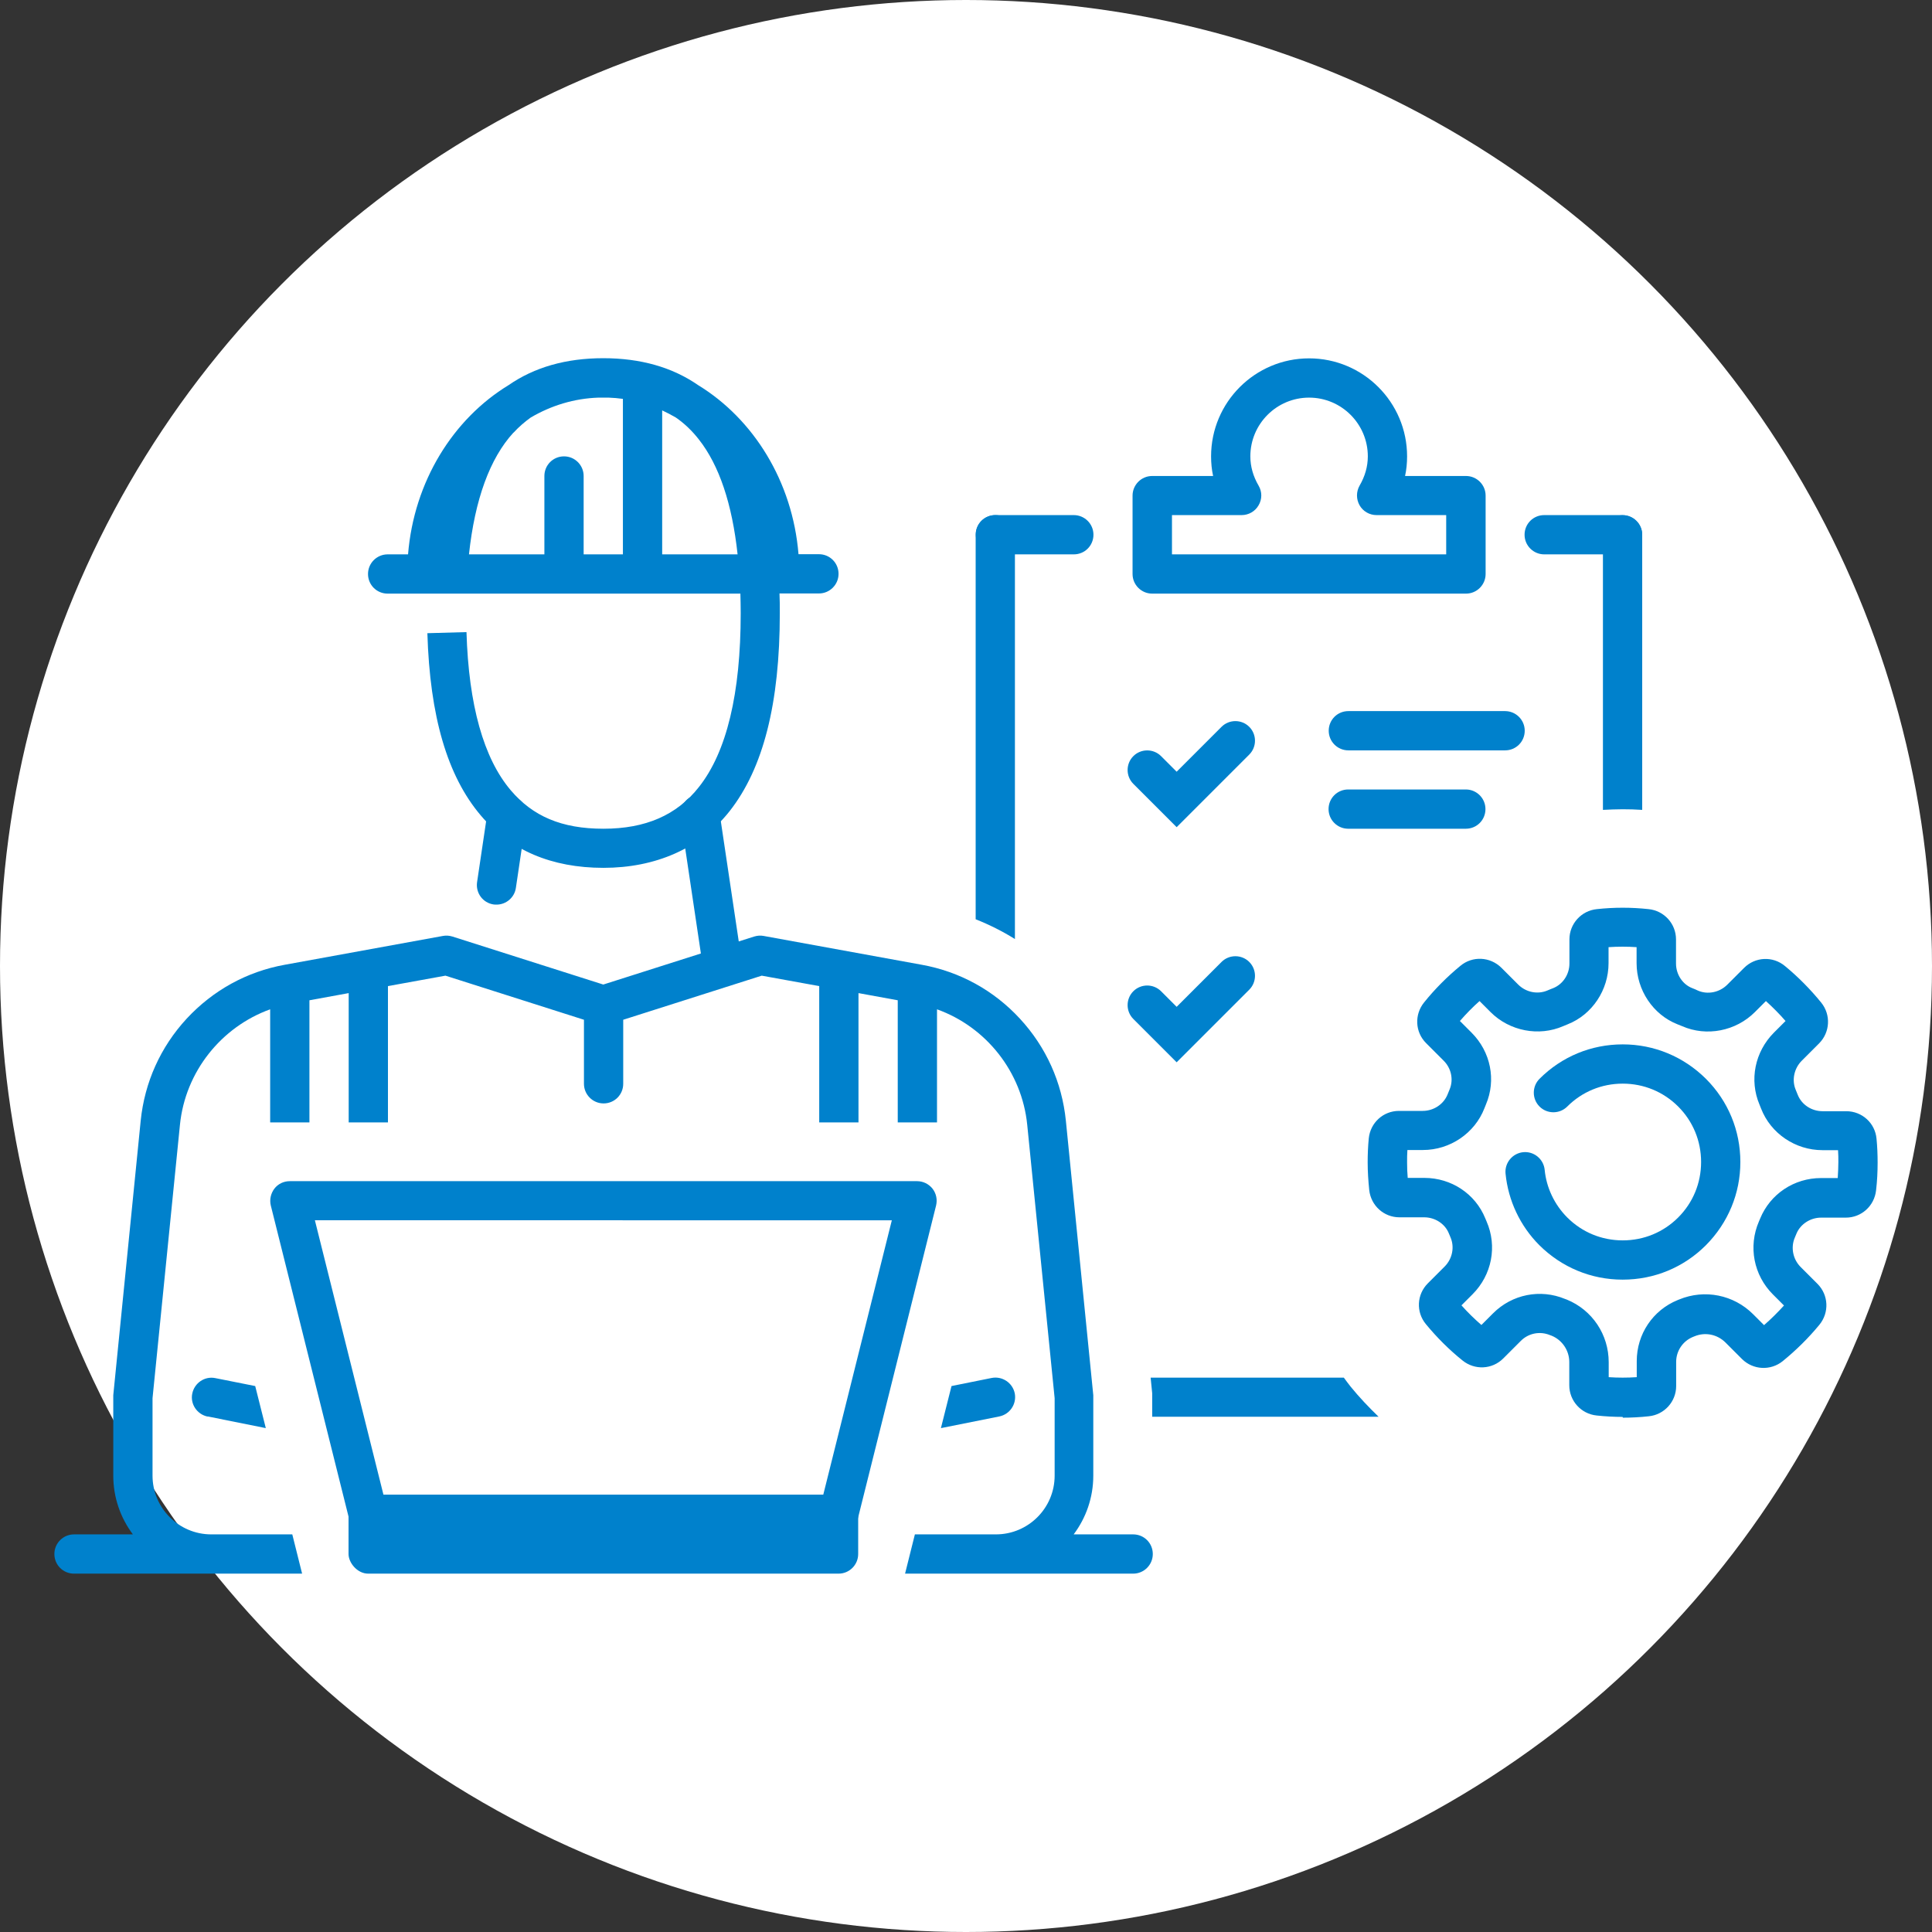 <?xml version="1.0" encoding="UTF-8"?><svg id="b" xmlns="http://www.w3.org/2000/svg" viewBox="0 0 124 124"><rect x="0" y="0" width="124" height="124" fill="#333333" stroke="none"/><g id="c"><circle cx="62" cy="62" r="62" fill="#fff"/><path d="M75.52,53.09l-2.78-2.78c-.49-.49-.49-1.29,0-1.78.49-.49,1.29-.49,1.78,0l1,1,2.88-2.88c.49-.49,1.29-.49,1.78,0,.49.49.49,1.29,0,1.78l-4.66,4.66Z" fill="#0081cc"/><path d="M75.52,68.18l-2.78-2.78c-.49-.49-.49-1.29,0-1.78.49-.49,1.29-.49,1.78,0l1,1,2.88-2.88c.49-.49,1.29-.49,1.78,0,.49.49.49,1.29,0,1.78l-4.66,4.66Z" fill="#0081cc"/><path d="M68.92,35.58h-5.03c-.69,0-1.26-.56-1.26-1.26s.56-1.26,1.26-1.26h5.03c.69,0,1.26.56,1.26,1.26s-.56,1.26-1.26,1.26Z" fill="#0081cc"/><path d="M94.08,38.1h-20.13c-.69,0-1.26-.56-1.26-1.26v-5.03c0-.69.56-1.26,1.26-1.26h3.91c-.09-.41-.13-.83-.13-1.26,0-3.47,2.82-6.29,6.29-6.29s6.29,2.82,6.29,6.29c0,.43-.04.85-.13,1.26h3.91c.69,0,1.26.56,1.26,1.26v5.03c0,.69-.56,1.26-1.26,1.26ZM75.21,35.58h17.61v-2.52h-4.47c-.45,0-.87-.24-1.09-.63-.22-.39-.22-.87,0-1.26.35-.6.53-1.23.53-1.88,0-2.08-1.69-3.77-3.77-3.77s-3.77,1.69-3.77,3.77c0,.65.18,1.28.53,1.88.23.39.23.87,0,1.26-.22.39-.64.63-1.09.63h-4.47v2.52Z" fill="#0081cc"/><path d="M96.6,48.16h-10.06c-.69,0-1.26-.56-1.26-1.26s.56-1.26,1.26-1.26h10.06c.69,0,1.26.56,1.26,1.26s-.56,1.26-1.26,1.26Z" fill="#0081cc"/><path d="M94.08,53.19h-7.55c-.69,0-1.26-.56-1.26-1.26s.56-1.26,1.26-1.26h7.55c.69,0,1.26.56,1.26,1.26s-.56,1.26-1.26,1.26Z" fill="#0081cc"/><path d="M104.14,35.58h-5.03c-.69,0-1.26-.56-1.26-1.26s.56-1.26,1.26-1.26h5.03c.69,0,1.26.56,1.26,1.26s-.56,1.26-1.26,1.26Z" fill="#0081cc"/><path d="M24.89,38.1h22.63c.01.41.02.83.02,1.26,0,5.15-.9,8.9-2.68,11.15-1.42,1.81-3.43,2.68-6.13,2.68s-4.54-.81-5.95-2.47c-1.74-2.05-2.7-5.47-2.84-10.15l-2.51.07c.16,5.34,1.28,9.17,3.43,11.7,1.89,2.23,4.54,3.36,7.87,3.36s6.2-1.23,8.1-3.64c2.16-2.75,3.22-6.91,3.22-12.71,0-.43,0-.85-.02-1.26h2.53c.69,0,1.26-.56,1.26-1.26s-.56-1.26-1.26-1.26h-1.31c-.38-4.67-2.89-8.68-6.44-10.85-1.66-1.15-3.7-1.73-6.09-1.73s-4.42.58-6.08,1.73c-3.56,2.17-6.07,6.18-6.45,10.86h-1.31c-.69,0-1.26.56-1.26,1.26s.56,1.26,1.26,1.26ZM42.5,26.34c.3.14.59.29.88.46.55.38,1.04.85,1.47,1.4,1.31,1.66,2.14,4.14,2.49,7.38h-4.84v-9.24ZM32.96,27.77c.34-.37.71-.69,1.1-.97,1.31-.77,2.79-1.23,4.36-1.28.1,0,.2,0,.31,0,.11,0,.22,0,.33,0,.31.01.62.04.92.08v9.98h-2.52v-5.03c0-.69-.56-1.26-1.26-1.26s-1.26.56-1.26,1.26v5.03h-4.84c.38-3.53,1.34-6.16,2.85-7.81Z" fill="#0081cc"/><path d="M65.14,34.32c0-.69-.56-1.26-1.26-1.26s-1.26.56-1.26,1.26v24.68c.88.35,1.72.77,2.52,1.27v-25.95Z" fill="#0081cc"/><path d="M13.33,90.91l3.73.75-.68-2.7-2.56-.51c-.68-.14-1.34.31-1.48.99s.31,1.34.99,1.48Z" fill="#0081cc"/><path d="M64.14,90.91c.68-.14,1.12-.8.99-1.48-.14-.68-.8-1.12-1.48-.99l-2.58.52-.68,2.7,3.75-.75Z" fill="#0081cc"/><path d="M72.69,98.48h-3.78c.79-1.05,1.26-2.36,1.26-3.77v-5.03s0-.08,0-.13l-1.76-17.62c-.25-2.47-1.27-4.73-2.95-6.55-1.68-1.82-3.86-3.02-6.3-3.46l-10.15-1.85c-.2-.04-.41-.02-.61.04l-9.68,3.08-9.68-3.08c-.2-.06-.4-.08-.61-.04l-10.15,1.85c-2.44.44-4.61,1.64-6.3,3.46-1.68,1.82-2.7,4.09-2.95,6.55l-1.76,17.62s0,.08,0,.13v5.03c0,1.41.47,2.72,1.26,3.77h-3.78c-.69,0-1.26.56-1.26,1.26s.56,1.26,1.26,1.26h14.64l-.63-2.52h-5.2c-2.08,0-3.77-1.69-3.77-3.77v-4.97l1.76-17.55c.34-3.4,2.65-6.28,5.79-7.41v7.26h2.52v-7.84l2.52-.46v8.3h2.52v-8.75l3.69-.67,8.89,2.83v4.11c0,.69.56,1.26,1.26,1.26s1.26-.56,1.26-1.26v-4.11l8.89-2.83,3.69.67v8.75h2.52v-8.3l2.52.46v7.84h2.52v-7.26c3.15,1.13,5.45,4.01,5.79,7.41l1.76,17.55v4.97c0,2.08-1.69,3.77-3.77,3.77h-5.2l-.63,2.52h14.64c.69,0,1.26-.56,1.26-1.26s-.56-1.26-1.26-1.26Z" fill="#0081cc"/><path d="M53.82,98.45h-30.19c-.58,0-1.08-.39-1.22-.95l-5.03-20.13c-.09-.38,0-.77.23-1.08.24-.31.6-.48.99-.48h40.26c.39,0,.75.18.99.48.24.31.32.7.23,1.08l-5.03,20.13c-.14.56-.64.95-1.22.95ZM24.61,95.93h28.23l4.4-17.61H20.21l4.4,17.61Z" fill="#0081cc"/><rect x="22.37" y="95.97" width="32.71" height="5.03" rx="1.26" ry="1.26" fill="#0081cc"/><path d="M46.27,62.57c-.61,0-1.15-.45-1.24-1.07l-1.35-9.05c-.1-.69.37-1.33,1.06-1.43.69-.1,1.33.37,1.43,1.06l1.35,9.05c.1.69-.37,1.33-1.06,1.43-.06,0-.13.01-.19.01Z" fill="#0081cc"/><path d="M31.87,58.06c-.06,0-.12,0-.19-.01-.69-.1-1.16-.74-1.06-1.43l.67-4.51c.1-.69.74-1.16,1.43-1.06.69.1,1.16.74,1.06,1.43l-.67,4.51c-.09.62-.63,1.07-1.24,1.07Z" fill="#0081cc"/><path d="M88.49,90.94c-.64-.62-1.25-1.26-1.81-1.95-.15-.19-.29-.38-.43-.57h-12.4l.1,1v1.51h14.53Z" fill="#0081cc"/><path d="M104.14,51.94c.42,0,.84.01,1.26.04v-17.65c0-.69-.56-1.26-1.26-1.26s-1.26.56-1.26,1.26v17.65c.42-.02.84-.04,1.26-.04Z" fill="#0081cc"/><path d="M104.14,90.94c-.55,0-1.1-.03-1.66-.09-1-.1-1.76-.94-1.76-1.94v-1.49c0-.74-.45-1.41-1.13-1.69l-.11-.04c-.65-.27-1.39-.12-1.88.38l-1.12,1.12c-.71.71-1.83.76-2.61.13-.86-.69-1.65-1.48-2.35-2.33-.65-.78-.59-1.91.12-2.62l1.08-1.08c.5-.5.65-1.26.37-1.89-.03-.08-.07-.16-.1-.24-.25-.62-.89-1.03-1.58-1.03h-1.59c-1,0-1.83-.75-1.94-1.75-.06-.59-.1-1.19-.1-1.78,0-.5.02-1.02.07-1.53.1-1.01.93-1.77,1.94-1.77h1.52c.71,0,1.35-.43,1.6-1.06.04-.11.09-.21.13-.32.26-.62.11-1.36-.39-1.85l-1.12-1.12c-.71-.71-.76-1.83-.13-2.61.69-.86,1.48-1.65,2.33-2.35.78-.65,1.91-.59,2.63.12l1.08,1.08c.5.5,1.25.65,1.88.38.13-.05.25-.11.37-.15.62-.25,1.04-.88,1.04-1.58v-1.55c0-1,.76-1.84,1.76-1.94.55-.06,1.11-.09,1.66-.09s1.1.03,1.66.09c1,.1,1.76.94,1.76,1.94v1.55c0,.7.42,1.34,1.04,1.58.13.05.25.1.37.16.62.27,1.38.12,1.88-.38l1.08-1.08c.71-.71,1.84-.77,2.62-.12.85.7,1.63,1.49,2.33,2.35.63.78.57,1.9-.13,2.61l-1.12,1.12c-.49.49-.65,1.24-.39,1.86.04.1.09.21.13.32.25.64.89,1.06,1.6,1.06h1.52c1.01,0,1.85.76,1.94,1.77h0c.05.51.07,1.03.07,1.53,0,.59-.03,1.19-.1,1.78-.11,1-.94,1.75-1.94,1.75h-1.59c-.69,0-1.33.42-1.58,1.03-.03.08-.07.16-.1.24-.28.64-.13,1.4.37,1.9l1.08,1.08c.71.71.77,1.84.12,2.63-.7.85-1.49,1.63-2.35,2.33-.78.63-1.9.57-2.61-.13l-1.06-1.06c-.53-.53-1.31-.69-2-.4l-.1.04c-.65.27-1.07.9-1.07,1.6v1.55c0,1-.76,1.84-1.76,1.94-.55.06-1.11.09-1.66.09ZM103.25,88.39c.6.04,1.19.04,1.8,0v-1.03c0-1.73,1.03-3.27,2.63-3.92l.1-.04c1.63-.67,3.49-.3,4.74.95l.7.7c.45-.39.88-.82,1.28-1.26l-.71-.71c-1.24-1.24-1.59-3.08-.9-4.68.03-.06.05-.13.08-.19.65-1.58,2.18-2.6,3.91-2.6h1.07c.02-.34.04-.68.04-1.01,0-.26,0-.52-.02-.78h-1c-1.74,0-3.32-1.07-3.94-2.67-.03-.08-.07-.17-.1-.25-.67-1.58-.3-3.39.92-4.62l.75-.75c-.39-.45-.82-.88-1.26-1.28l-.71.71c-1.22,1.22-3.1,1.59-4.67.9-.1-.04-.2-.08-.3-.12-1.57-.62-2.62-2.2-2.62-3.92v-1.03c-.6-.04-1.19-.04-1.8,0v1.03c0,1.72-1.05,3.3-2.62,3.92-.1.04-.2.08-.29.12-1.56.68-3.44.32-4.66-.9l-.71-.71c-.45.4-.87.83-1.26,1.28l.75.75c1.23,1.23,1.59,3.04.92,4.61-.04.09-.07.17-.1.25-.62,1.59-2.2,2.67-3.94,2.67h-1c-.02.26-.02.53-.02.78,0,.34.01.68.04,1.01h1.07c1.73,0,3.27,1.02,3.91,2.6.03.06.05.13.08.19.7,1.6.34,3.44-.9,4.68l-.71.71c.4.45.83.87,1.28,1.26l.75-.75c1.22-1.22,3.03-1.58,4.62-.92l.11.04c1.64.67,2.69,2.25,2.69,4.02v.97ZM118.48,73.8h0,0ZM117.92,73.29h0s0,0,0,0c0,0,0,0,0,0Z" fill="#0081cc"/><path d="M104.14,82.13c-2.02,0-3.91-.79-5.34-2.21-1.23-1.23-2-2.86-2.17-4.59-.07-.69.44-1.31,1.13-1.38.69-.07,1.31.44,1.38,1.13.11,1.15.63,2.24,1.45,3.06.95.95,2.21,1.47,3.56,1.47s2.61-.52,3.56-1.47,1.47-2.21,1.47-3.56-.52-2.61-1.47-3.56c-.95-.95-2.21-1.47-3.56-1.47s-2.61.52-3.56,1.47c-.49.49-1.29.49-1.78,0-.49-.49-.49-1.29,0-1.78,1.43-1.43,3.32-2.21,5.34-2.21s3.91.79,5.34,2.21c1.43,1.43,2.21,3.32,2.21,5.34s-.79,3.91-2.21,5.34c-1.43,1.43-3.32,2.21-5.34,2.21Z" fill="#0081cc"/></g></svg>